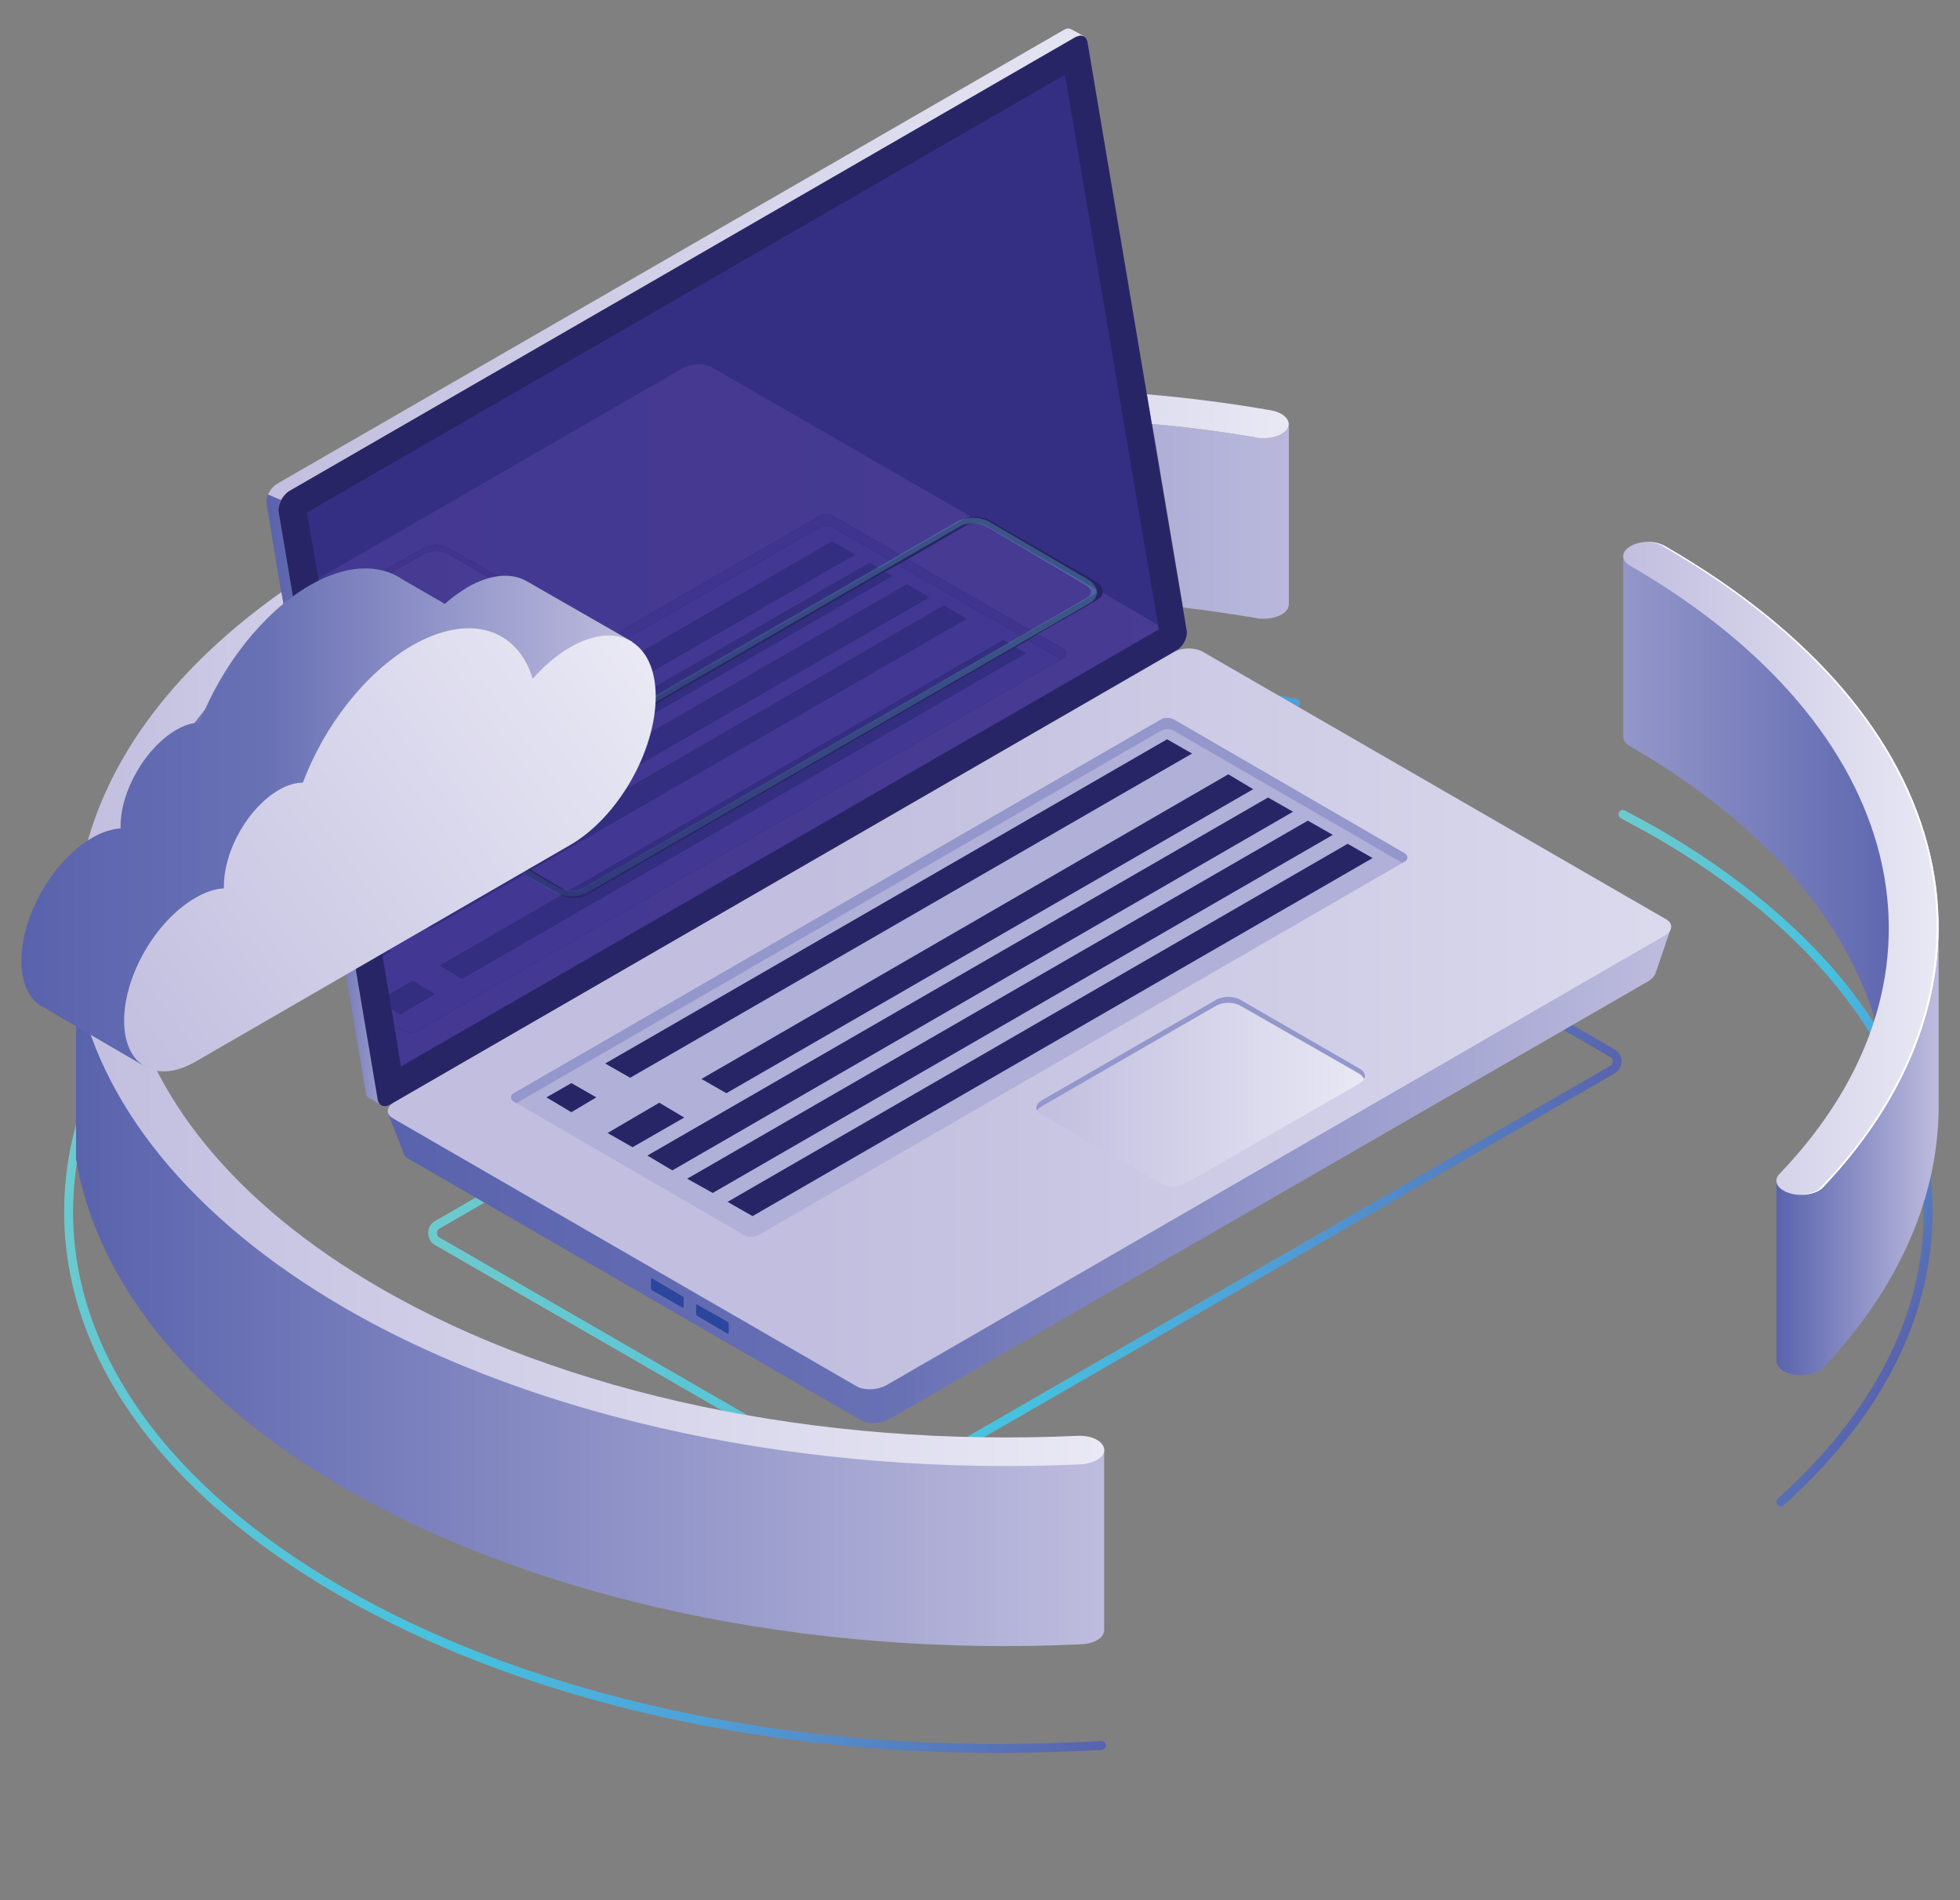 <svg xmlns="http://www.w3.org/2000/svg" width="100%" height="100%" viewBox="0 0 330 320" clip-rule="evenodd" fill-rule="evenodd" stroke-linejoin="round" stroke-miterlimit="2"><rect x="0" y="0" width="330" height="320" fill="#808080" stroke="none"/><defs><linearGradient id="Gradient-0" x1="0" y1="0" x2="1" y2="0" gradientUnits="userSpaceOnUse" gradientTransform="matrix(200.9 0 0 200.9 101.2 231.2)"><stop offset="0" stop-color="#6dcacd"/><stop offset=".5" stop-color="#46c1df"/><stop offset=".7" stop-color="#4fa0d8"/><stop offset="1" stop-color="#5963ad"/></linearGradient><linearGradient id="Gradient-1" x1="0" y1="0" x2="1" y2="0" gradientUnits="userSpaceOnUse" gradientTransform="matrix(75.2 43.4 -43.4 75.2 280 213.3)"><stop offset="0" stop-color="#6dcacd"/><stop offset=".5" stop-color="#46c1df"/><stop offset=".7" stop-color="#4fa0d8"/><stop offset="1" stop-color="#5963ad"/></linearGradient><linearGradient id="Gradient-2" x1="0" y1="0" x2="1" y2="0" gradientUnits="userSpaceOnUse" gradientTransform="matrix(177.1 102.2 -102.2 177.1 69.8 176.1)"><stop offset="0" stop-color="#6dcacd"/><stop offset=".5" stop-color="#46c1df"/><stop offset=".7" stop-color="#4fa0d8"/><stop offset="1" stop-color="#5963ad"/></linearGradient><linearGradient id="Gradient-3" x1="0" y1="0" x2="1" y2="0" gradientUnits="userSpaceOnUse" gradientTransform="matrix(216 0 0 216 94.4 217.7)"><stop offset="0" stop-color="#5963ad"/><stop offset=".4" stop-color="#6971b5"/><stop offset="1" stop-color="#bebcde"/></linearGradient><linearGradient id="Gradient-4" x1="0" y1="0" x2="1" y2="0" gradientUnits="userSpaceOnUse" gradientTransform="matrix(216.1 0 0 216.1 167 210.5)"><stop offset="0" stop-color="#c1bedf"/><stop offset="1" stop-color="#e9e8f4"/></linearGradient><linearGradient id="Gradient-5" x1="0" y1="0" x2="1" y2="0" gradientUnits="userSpaceOnUse" gradientTransform="matrix(55.3 0 0 55.3 203.6 222.7)"><stop offset="0" stop-color="#c1bedf"/><stop offset="1" stop-color="#e9e8f4"/></linearGradient><linearGradient id="Gradient-6" x1="0" y1="0" x2="1" y2="0" gradientUnits="userSpaceOnUse" gradientTransform="matrix(226 0 0 226 31.1 124.8)"><stop offset="0" stop-color="#5963ad"/><stop offset="1" stop-color="#bebcde"/></linearGradient><linearGradient id="Gradient-7" x1="0" y1="0" x2="1" y2="0" gradientUnits="userSpaceOnUse" gradientTransform="matrix(96.1 0 0 96.1 149.9 108.5)"><stop offset="0" stop-color="#c1bedf"/><stop offset="1" stop-color="#e9e8f4"/></linearGradient><linearGradient id="Gradient-8" x1="0" y1="0" x2="1" y2="0" gradientUnits="userSpaceOnUse" gradientTransform="matrix(-86.8 0 0 -86.8 352.6 175.3)"><stop offset="0" stop-color="#5963ad"/><stop offset="1" stop-color="#bebcde"/></linearGradient><linearGradient id="Gradient-9" x1="0" y1="0" x2="1" y2="0" gradientUnits="userSpaceOnUse" gradientTransform="matrix(27.3 0 0 27.3 328.2 232.1)"><stop offset="0" stop-color="#5963ad"/><stop offset="1" stop-color="#bebcde"/></linearGradient><linearGradient id="Gradient-10" x1="0" y1="0" x2="1" y2="0" gradientUnits="userSpaceOnUse" gradientTransform="matrix(53.1 0 0 53.1 302.4 185.1)"><stop offset="0" stop-color="#c1bedf"/><stop offset="1" stop-color="#e9e8f4"/></linearGradient><linearGradient id="Gradient-11" x1="0" y1="0" x2="1" y2="0" gradientUnits="userSpaceOnUse" gradientTransform="matrix(96.6 0 0 96.6 43 164.3)"><stop offset="0" stop-color="#5963ad"/><stop offset="1" stop-color="#bebcde"/></linearGradient><linearGradient id="Gradient-12" x1="0" y1="0" x2="1" y2="0" gradientUnits="userSpaceOnUse" gradientTransform="matrix(96.6 0 0 96.6 43 147.9)"><stop offset="0" stop-color="#c1bedf"/><stop offset="1" stop-color="#e9e8f4"/></linearGradient><linearGradient id="Gradient-13" x1="0" y1="0" x2="1" y2="0" gradientUnits="userSpaceOnUse" gradientTransform="matrix(173.1 0 0 173.1 41.9 259.3)"><stop offset="0" stop-color="#5963ad"/><stop offset="1" stop-color="#bebcde"/></linearGradient><linearGradient id="Gradient-14" x1="0" y1="0" x2="1" y2="0" gradientUnits="userSpaceOnUse" gradientTransform="matrix(173.1 0 0 173.1 41.9 243.4)"><stop offset="0" stop-color="#c1bedf"/><stop offset="1" stop-color="#e9e8f4"/></linearGradient><linearGradient id="Gradient-15" x1="0" y1="0" x2="1" y2="0" gradientUnits="userSpaceOnUse" gradientTransform="matrix(152.9 0 0 152.9 73.9 134.4)"><stop offset="0" stop-color="#c1bedf"/><stop offset="1" stop-color="#e9e8f4"/></linearGradient><linearGradient id="Gradient-16" x1="0" y1="0" x2="1" y2="0" gradientUnits="userSpaceOnUse" gradientTransform="matrix(26.3 0 0 26.3 73.9 173.6)"><stop offset="0" stop-color="#5963ad"/><stop offset=".4" stop-color="#6971b5"/><stop offset="1" stop-color="#bebcde"/></linearGradient><linearGradient id="Gradient-17" x1="0" y1="0" x2="1" y2="0" gradientUnits="userSpaceOnUse" gradientTransform="matrix(216.1 0 0 216.1 84.4 162.6)"><stop offset="0" stop-color="#433892"/><stop offset="1" stop-color="#493c93"/></linearGradient><linearGradient id="Gradient-18" x1="0" y1="0" x2="1" y2="0" gradientUnits="userSpaceOnUse" gradientTransform="matrix(55.3 0 0 55.3 70.2 146.7)"><stop offset="0" stop-color="#433892"/><stop offset="1" stop-color="#493c93"/></linearGradient><linearGradient id="Gradient-19" x1="68.5" y1="207" x2="204.5" y2="132.5" gradientUnits="userSpaceOnUse"><stop offset="0" stop-color="#2f2f82"/><stop offset="1" stop-color="#67c9ce"/></linearGradient><linearGradient id="Gradient-20" x1="0" y1="0" x2="1" y2="0" gradientUnits="userSpaceOnUse" gradientTransform="matrix(102.9 0 0 102.9 103.9 136.1)"><stop offset="0" stop-color="#5963ad"/><stop offset=".4" stop-color="#6971b5"/><stop offset="1" stop-color="#bebcde"/></linearGradient><linearGradient id="Gradient-21" x1="0" y1="0" x2="1" y2="0" gradientUnits="userSpaceOnUse" gradientTransform="matrix(89.5 -65.9 65.9 89.5 121.2 178.9)"><stop offset="0" stop-color="#c1bedf"/><stop offset="1" stop-color="#e9e8f4"/></linearGradient></defs><style>
@keyframes a0_t { 0% { transform: translate(172.6px,192.3px) scale(1,1) translate(-201.7px,-231.2px); animation-timing-function: cubic-bezier(.4,0,1,1); } 50% { transform: translate(172.6px,192.3px) scale(1.2,1.2) translate(-201.7px,-231.2px); animation-timing-function: cubic-bezier(0,0,.6,1); } 100% { transform: translate(172.6px,192.3px) scale(1,1) translate(-201.7px,-231.2px); } }
@keyframes a0_o { 0% { opacity: 1; animation-timing-function: cubic-bezier(.4,0,1,1); } 50% { opacity: .1; animation-timing-function: cubic-bezier(0,0,.6,1); } 100% { opacity: 1; } }
@keyframes a1_t { 0% { transform: translate(168.1px,204.5px) scale(1,1) translate(-197.2px,-243.4px); animation-timing-function: cubic-bezier(.6,.1,.7,.5); } 50% { transform: translate(168.1px,239.5px) scale(.9,.9) translate(-197.2px,-243.4px); animation-timing-function: cubic-bezier(.2,.5,.5,.9); } 100% { transform: translate(168.1px,204.5px) scale(1,1) translate(-197.2px,-243.4px); } }
@keyframes a1_o { 0% { opacity: 1; animation-timing-function: cubic-bezier(.6,.1,.7,.5); } 50% { opacity: .1; animation-timing-function: cubic-bezier(.2,.5,.5,.9); } 100% { opacity: 1; } }
@keyframes a2_t { 0% { transform: translate(169.6px,171.8px) scale(1,1) translate(-198.7px,-210.7px); animation-timing-function: cubic-bezier(.6,.1,.7,.5); } 50% { transform: translate(169.6px,171.8px) scale(.9,.9) translate(-198.7px,-210.7px); animation-timing-function: cubic-bezier(.2,.5,.5,.9); } 100% { transform: translate(169.6px,171.8px) scale(1,1) translate(-198.7px,-210.7px); } }
@keyframes a3_o { 0% { opacity: .3; animation-timing-function: cubic-bezier(.5,0,.5,1); } 50% { opacity: 1; animation-timing-function: cubic-bezier(.5,0,.5,1); } 100% { opacity: .3; } }
@keyframes a4_t { 0% { transform: translate(-100.3px,1.5px); } 50% { transform: translate(73.9px,-99.5px); } 100% { transform: translate(-100.3px,1.5px); } }
</style><title>Cds-nmg</title><path d="M226.7 174.4l-123.6 71.4c-0.4 .2-0.4 .6-0.4 .7c0 .2 0 .6 .4 .8l68.8 39.7c2.9 1.7 6.5 1.7 9.4 0l118.9-68.6c.4-0.2 .4-0.6 .4-0.8c0-0.1 0-0.5-0.4-0.7l-73.5-42.5Zm-50.1 115.4c-1.9 0-3.7-0.5-5.4-1.5l-68.8-39.7c-0.8-0.4-1.2-1.2-1.2-2.1c0-0.8 .4-1.6 1.2-2l124.3-71.8l74.2 42.9c.8 .4 1.2 1.2 1.2 2c0 .9-0.4 1.6-1.2 2.1l-118.9 68.6c-1.6 1-3.5 1.5-5.4 1.5Z" fill="url(#Gradient-0)" transform="translate(172.6,192.3) translate(-201.7,-231.2)" style="animation: 4s linear infinite both a0_t, 4s linear infinite both a0_o;"/><g transform="translate(168.1,204.5) translate(-197.2,-243.4)" style="animation: 4s linear infinite both a1_t, 4s linear infinite both a1_o;"><path d="M328.9 292.6c-0.2 0-0.4-0.1-0.5-0.3c-0.3-0.3-0.3-0.8 0-1c17.9-16.1 26.3-34.6 24.3-53.7c-2.3-21.8-18.3-42.4-45.2-57.9c-1.8-1-3.6-2-5.5-3c-0.3-0.2-0.5-0.6-0.3-1c.2-0.4 .7-0.5 1-0.3c1.9 1 3.7 2 5.5 3c27.3 15.8 43.7 36.7 46 59c2 19.6-6.5 38.6-24.8 55c-0.1 .1-0.3 .2-0.5 .2Z" fill="url(#Gradient-1)"/><path d="M197 334.1c-41.5 0-81.2-9.4-110.9-26.6c-29.8-17.2-46.2-40.1-46.2-64.5c0-10 2.7-19.7 8-28.9c.7-0.1 1.5-0.3 2-0.6c-5.6 9.4-8.5 19.3-8.5 29.5c0 23.8 16.1 46.3 45.4 63.2c29.6 17.1 69 26.4 110.2 26.4c5.8 0 11.6-0.2 17.5-0.5c0 0 .1 0 .1 0c.4 0 .7 .3 .7 .7c0 .4-0.3 .7-0.7 .8c-5.9 .3-11.8 .5-17.6 .5Zm-145.4-123.2c.5-1.7 1.1-3.4 1.8-5c7.2-9.5 17.3-18.2 30-25.9l.3 1.6c-14.1 8.6-24.9 18.5-32.1 29.3Zm195.7-52.8c-0.1 0-0.1 0-0.2 0c-9.8-1.9-19.7-3.3-29.6-4l2.2-1.4c9.3 .8 18.6 2.1 27.7 3.9c.4 .1 .7 .5 .6 .9c-0.1 .3-0.4 .6-0.7 .6Z" fill="url(#Gradient-2)"/></g><g transform="translate(-29.1,-38.9)"><path d="M310.4 195.3l-7.2 3.8l-72.5-41.8c-1.2-0.7-3.3-0.6-4.7 .2l-124.9 72.1c-1.2-0.7-6.7-3.3-6.7-3.3l2.7 6.9c.1 .3 .3 .6 .7 .8l76.3 44.1c1.2 .7 3.3 .6 4.7-0.2l127.9-73.8c.6-0.4 .9-0.8 1.1-1.2l2.6-7.6Z" fill="url(#Gradient-3)"/><path d="M309.3 196.5l-131 75.7c-1.5 .8-3.6 .9-4.9 .2l-78.2-45.2c-1.2-0.7-1.1-1.9 .4-2.8l131-75.6c1.4-0.9 3.6-0.9 4.9-0.2l78.1 45.1c1.3 .7 1.1 2-0.3 2.8Z" fill="url(#Gradient-4)"/><path d="M138.7 255.8v-1.4c0-0.2 .1-0.2 .2-0.2l5.1 3c.1 0 .2 .2 .2 .3v1.4c0 .2-0.1 .2-0.2 .2l-5.1-2.9c-0.1-0.1-0.2-0.3-0.2-0.4Z" fill="#2b469d" fill-rule="nonzero"/><path d="M146.3 260.2v-1.5c0-0.1 .1-0.1 .2-0.1l5.1 2.9c.1 .1 .2 .3 .2 .4v1.4c0 .2-0.1 .2-0.2 .2l-5.1-3c-0.1 0-0.2-0.2-0.2-0.3Z" fill="#2b469d" fill-rule="nonzero"/><path d="M115.6 223l108.9-62.9c.7-0.4 1.6-0.4 2.3 0l38.8 22.5c.6 .3 .6 1.1 0 1.4l-108.8 62.9c-0.7 .4-1.6 .4-2.4 0l-38.8-22.5c-0.6-0.3-0.6-1.1 0-1.4Z" fill="#b0b0d8" fill-rule="nonzero"/><path d="M115.6 224.4l.4 .3l108.5-62.7c.7-0.4 1.6-0.4 2.3 0l38.4 22.2l.4-0.2c.6-0.3 .6-1.1 0-1.4l-38.8-22.5c-0.7-0.4-1.6-0.4-2.3 0l-108.9 62.9c-0.6 .3-0.6 1.1 0 1.4Z" fill="#9397cb" fill-rule="nonzero"/><path d="M229.8 165.8l-94.6 54.6l-4.2-2.4l94.6-54.6l4.2 2.4Z" fill="#282567" fill-rule="nonzero"/><path d="M240.1 171.8l-88.7 51.2l-4.2-2.4l88.7-51.3l4.2 2.5Z" fill="#282567" fill-rule="nonzero"/><path d="M246.8 175.6l-104.5 60.4l-4.2-2.5l104.5-60.3l4.2 2.4Z" fill="#282567" fill-rule="nonzero"/><path d="M253.5 179.5l-104.4 60.3l-4.3-2.4l104.5-60.3l4.2 2.4Z" fill="#282567" fill-rule="nonzero"/><path d="M260.2 183.4l-104.4 60.3l-4.2-2.4l104.4-60.3l4.2 2.4Z" fill="#282567" fill-rule="nonzero"/><path d="M129.5 223.7l-4.2 2.5l-4.2-2.5l4.2-2.4l4.2 2.4Z" fill="#282567" fill-rule="nonzero"/><path d="M144.3 227.1l-8.7 5l-4.2-2.4l8.7-5.1l4.2 2.5Z" fill="#282567" fill-rule="nonzero"/><path d="M228.7 238.2l29.4-16.9c1.1-0.7 1.1-1.8 0-2.4l-20.1-11.6c-1.2-0.7-3-0.7-4.2 0l-29.3 16.9c-1.2 .7-1.2 1.8 0 2.4l20 11.6c1.2 .7 3 .7 4.2 0Z" fill="url(#Gradient-5)"/><path d="M204.5 225.2l29.3-16.9c1.2-0.7 3-0.7 4.2 0l20.1 11.5c.3 .3 .5 .5 .7 .8c.3-0.6 0-1.3-0.7-1.7l-20.1-11.6c-1.2-0.7-3-0.7-4.2 0l-29.3 16.9c-0.8 .5-1.1 1.1-0.8 1.7c.2-0.2 .4-0.5 .8-0.7Z" fill="#9397cb" fill-rule="nonzero"/></g><g transform="translate(169.6,171.8) translate(-198.7,-210.7)" style="animation: 4s linear infinite both a2_t;"><g><path d="M241.9 143.1c-0.4 0-0.8 0-1.2-0.1c-4.1-0.7-8.3-1.3-12.4-1.8l-5.2-30.9c5.9 .5 11.8 1.3 17.6 2.3c.4 .1 .8 .1 1.2 .1c1.8 0 3.5-0.7 4-1.7c.1-0.2 .1-0.4 .2-0.6v30.2c0 .3-0.1 .5-0.2 .8c-0.5 1-2.2 1.7-4 1.7Z" fill="url(#Gradient-6)"/><path d="M241.9 112.7c-0.4 0-0.8 0-1.2-0.1c-5.8-1-11.7-1.8-17.7-2.3l-0.8-5c7 .6 14 1.5 20.9 2.7c1.8 .3 3 1.3 3 2.4c-0.1 .2-0.1 .4-0.2 .6c-0.5 1-2.2 1.7-4 1.7Z" fill="url(#Gradient-7)"/></g><g><path d="M349.5 200.5v-24.3l-29.2-35.7l-17.9-8v30.4v.1c0 .6 .4 1.2 1.2 1.6c25.4 14.7 40 33.8 42.9 53.6c2.4-3.2 4.6-6.6 6.1-10.2c-0.8-2.5-1.9-5-3.1-7.5Z" fill="url(#Gradient-8)"/><path d="M355.5 224v-30.3l-5.9 10.3l-7 16.9l-9.5 14.1l-4.9 2.8v30.3c0 .6 .4 1.2 1.2 1.7c.3 .2 .6 .3 .9 .4c2 .6 4.6 .2 5.7-0.9c13.1-13.8 19.8-29.5 19.5-45.2v-0.1Z" fill="url(#Gradient-9)"/><path d="M329.4 239.4c-1.3-0.7-1.6-1.9-0.7-2.8c31.9-33.3 21.6-75.4-25.1-102.4c-1.6-0.9-1.6-2.4 0-3.3c1.6-1 4.3-1 5.9 0c24.6 14.2 40 32.2 44.6 52c4.5 19.2-2 39.1-18.1 56c-1.1 1.1-3.7 1.6-5.7 .9c-0.3-0.1-0.6-0.2-0.9-0.4Z" fill="url(#Gradient-10)"/><path d="M354.1 182.9c-4.6-19.8-20-37.8-44.6-52c-0.9-0.5-2-0.8-3.1-0.7c1 0 2 .2 2.7 .7c24.6 14.2 40.1 32.2 44.7 52c4.4 19.2-2 39.1-18.2 56c-0.6 .7-1.9 1.1-3.2 1.2c1.4 0 2.8-0.4 3.6-1.2c16.1-16.9 22.6-36.8 18.1-56Z" fill="#fff" fill-rule="nonzero"/></g><g><path d="M47.2 214.1c-0.2 0-0.5 0-0.7 0c-0.9-0.1-1.7-0.3-2.3-0.7c-0.7-0.4-1.1-1-1.2-1.6v-30.4c0 .6 .5 1.2 1.2 1.6c.6 .4 1.4 .6 2.3 .7c.2 0 .5 0 .7 0c2 0 3.7-0.8 4.1-2c3.6-13.5 12.6-26 26.2-36.9l4.5 26.9c-13.9 10.1-23.6 21.7-28.6 34.2c-0.7 1.6-1.3 3.3-1.8 5c-0.1 .4-0.2 .8-0.3 1.2c-0.2 .6-0.7 1.1-1.4 1.4c-0.5 .3-1.3 .5-2 .6c-0.3 0-0.5 0-0.7 0Z" fill="url(#Gradient-11)"/><path d="M47.2 183.7c-0.2 0-0.5 0-0.7 0c-0.9-0.1-1.7-0.3-2.3-0.7c-0.7-0.4-1.2-1-1.2-1.6c0-0.1 0-0.3 .1-0.4c-0.2 .7 .1 1.3 .7 1.8c-0.3-0.4-0.4-0.9-0.2-1.3c4.2-15.9 15.5-30.6 32.9-42.9l1 6.2c-13.6 10.9-22.6 23.4-26.2 36.9c-0.4 1.2-2.1 2-4.1 2Zm-4.1-2.7Zm0 0c0 0 0 0 0 0c0 0 0 0 0 0Zm0 0Zm0 0Zm0-0.1c2.3-8.6 6.7-16.8 12.9-24.5c-6.2 7.7-10.6 15.9-12.9 24.5Z" fill="url(#Gradient-12)"/></g><g><path d="M215 313.3v-30.4l-21.6 .9l-21.8-3.2l-17.8-2.3l-12.6-2.4l-19.8-5l-21.9-8.3l-11.5-8.2l-18.7-12.6l-6.2-7.4l-11.1-16.5l-4.8-15.5l-5.3 1v30.5v.2c3.5 20.9 19.6 40.6 45.3 55.5c32.7 18.8 77.9 28.4 124 26.2c2.3-0.1 3.9-1.2 3.8-2.5Z" fill="url(#Gradient-13)"/><path d="M87.2 259.2c-25.7-14.9-41.8-34.6-45.3-55.5c-0.2-1.3 1.5-2.4 3.7-2.6c2.3-0.1 4.4 .9 4.6 2.2c3.3 19.8 18.5 38.4 42.9 52.5c30.9 17.9 73.8 26.9 117.4 24.9c2.3-0.1 4.3 .8 4.5 2.2c.2 1.3-1.5 2.4-3.8 2.6c-46.1 2.1-91.3-7.4-124-26.3Z" fill="url(#Gradient-14)"/></g></g><g transform="translate(-29.1,-38.9)"><path d="M74 123.8Zm0 0c-0.2-1.2 .6-2.7 1.7-3.4l132.4-76.4c.3-0.2 .6-0.3 .9-0.3c.2 0 .4 .1 .6 .2l2 1.1c-0.2 0-0.3-0.1-0.5-0.1c-0.3 0-0.6 .1-1 .3l-132.3 76.4c-0.6 .4-1.1 .9-1.4 1.5l-2.2-0.9c-0.2 .5-0.3 1.1-0.2 1.6Z" fill="url(#Gradient-15)"/><path d="M93.3 225l-1.9-1.1c-0.4-0.2-0.7-0.5-0.7-1l-3.6-21.3l1.7-1l3.9 23.5c.1 .4 .3 .7 .6 .9Zm-6.4-24.6l-3.2-18.8l-0.3-1.6l-1.4-8.3l-4.5-26.9l-1-6.2l-0.2-0.8l-2.3-14c0 0 0 0 0 0c0 0 0 0 0 0c-0.1-0.5 0-1.1 .2-1.6l2.2 .9c-0.3 .7-0.5 1.3-0.4 1.9l12.6 74.4l-1.7 1Z" fill="url(#Gradient-16)"/><path d="M227.2 148.4l-132.4 76.5c-1 .6-1.9 .2-2.1-0.8l-16.7-99.1c-0.1-1.1 .7-2.7 1.8-3.4l132.3-76.4c1.1-0.6 1.9-0.2 2.1 .8l16.7 99.1c.2 1.1-0.6 2.7-1.7 3.3Z" fill="#282567" fill-rule="nonzero"/><path d="M224.2 144.9l-0.2-0.8l-9.2-5.4c0-0.1 0-0.1 0-0.2c0-0.6-0.5-1.2-1.2-1.7l-17.9-10.3c-0.7-0.4-1.6-0.6-2.4-0.6c-0.2 0-0.5 0-0.7 0l-43.7-25.2c-0.6-0.3-1.3-0.5-2.1-0.5c-1 0-2 .2-2.8 .7l-61.3 35.4l-1.9-11.1l127.6-73.7l15.8 93.4Z" fill="#352f84" fill-rule="nonzero"/><path d="M96.6 218.5l-1.1-6.8l1.5 .8c.4 .2 .8 .3 1.2 .3c.4 0 .8-0.1 1.1-0.3l108.5-62.6l.4-0.2c.3-0.2 .4-0.5 .4-0.7c0-0.3-0.1-0.6-0.4-0.8l-4.4-2.5l10.1-5.8c.5-0.3 .8-0.7 .9-1.2l9.2 5.4l.2 .8l-127.6 73.6Zm-8-47.4l-2-11.5l4.5 2.6c.6 .3 1.4 .5 2.1 .5c.8 0 1.5-0.2 2.1-0.5l29.4-17c1.1-0.6 1.1-1.7 0-2.3c0 0 0 0 0 0c0 0 0 0 0 0c0 0 0 0 0 0c0 0 0 0 0 0c0 0 0 0 0 0c0 0 0 0 0 0c0 0 0 0 0-0.1c0 0 0 0 0 0c0 0 0 0 0 0c0 0 0 0 0 0c0 0 0 0 0 0l-20.1-11.6c-0.6-0.3-1.3-0.5-2.1-0.5c-0.7 0-1.5 .2-2.1 .5l-16.9 9.8l-0.8-4.7l61.3-35.4c.8-0.5 1.8-0.7 2.8-0.7c.8 0 1.5 .2 2.1 .5l43.7 25.2c-0.4 .1-0.9 .2-1.2 .4l-10.6 6.1l-11.4-6.6c-0.4-0.2-0.8-0.3-1.2-0.3c-0.4 0-0.8 .1-1.1 .3l-78.5 45.3Zm114.1-26l-20.8-12l10-5.8c.4-0.2 .9-0.3 1.4-0.3c.6 0 1.3 .1 1.8 .4l17.9 10.4c.5 .2 .7 .5 .7 .7c0 .2-0.2 .4-0.4 .5l-10.6 6.1Z" fill="url(#Gradient-17)"/><path d="M93.2 162.7c-0.7 0-1.5-0.2-2.1-0.5l-4.5-2.6l-3-17.7l16.8-9.7c.6-0.3 1.4-0.5 2.1-0.5c.8 0 1.5 .2 2.1 .5l20.1 11.6c.3 .2 .6 .5 .7 .7c.3-0.5 .1-1.2-0.7-1.6c1.1 .6 1.1 1.7 0 2.3l-29.4 17c-0.6 .3-1.3 .5-2.1 .5Zm31.5-19.8c0 0 0 0 0 0c0 0 0 0 0 0Zm0 0Zm0 0Zm0-0.1Zm0 0Z" fill="url(#Gradient-18)"/><path d="M125.4 144.5c-0.1-0.2-0.4-0.5-0.7-0.7l-20.1-11.6c-0.6-0.3-1.3-0.5-2.1-0.5c-0.7 0-1.5 .2-2.1 .5l-16.8 9.7l-0.1-0.9l16.9-9.8c.6-0.3 1.4-0.5 2.1-0.5c.8 0 1.5 .2 2.1 .5l20.1 11.6c0 0 0 0 0 0c0 0 0 0 0 0c0 0 0 0 0 0c0 0 0 0 0 0c0 .1 0 .1 0 .1c0 0 0 0 0 0c0 0 0 0 0 0c0 0 0 0 0 0c0 0 0 0 0 0c0 0 0 0 0 0c0 0 0 0 0 0c.8 .4 1 1.1 .7 1.6Z" fill="#3f348e" fill-rule="nonzero"/><path d="M98.2 212.8c-0.4 0-0.8-0.1-1.2-0.3l-1.5-0.8l-0.5-2.9l1.5 .9l5.8-3.4l-3.7-2.2l-4 2.3l-1.1-6.5l1.4-0.8l-1.7-1l-0.1-0.2l6.6-3.9l1.9 1.2l15.8-9.1l6 3.4c.1 .1 .1 .1 .2 .2l-20.4 11.8l3.7 2.2l94.9-54.8l-1.7-1l2.1-1.2l5.6 3.2l-108.5 62.6c-0.3 .2-0.7 .3-1.1 .3Zm-5.3-16l-0.5-3.5l18.7-10.8l2.5 1.4l-15.7 9.1l.7 .4l-5.7 3.4Zm-1.2-7.5l-0.5-2.6l13.7-7.9c.2 .1 .4 .3 .6 .4l1.9 1.1l-15.7 9Zm33.2-0.4c-0.4 0-0.7-0.1-1-0.3l-5.4-3.2l73.3-42.3l-3.8-2.2l-73.3 42.4l-2.5-1.5l73.3-42.3l-3.7-2.2l-73.3 42.4l-2.5-1.5c0 0 0 0 0 0l73.3-42.3l-1.2-0.7l2.2-1.2l20.8 12l-2.1 1.3l-1-0.6l-73.1 42.2Zm-34.3-6.1l-0.5-2.7l82.9-47.8l-3.8-2.2l-79.7 46.1l-0.6-3.4l78.2-45.1c.3-0.2 .7-0.3 1.1-0.3c.4 0 .8 .1 1.2 .3l9.8 5.7l-2.1 1.2l-1.6-0.9l-84.9 49.1Z" fill="#423792" fill-rule="nonzero"/><path d="M88.9 172.8l-0.3-1.7l78.5-45.3c.3-0.2 .7-0.3 1.1-0.3c.4 0 .8 .1 1.2 .3l11.4 6.6l-1.6 1l-9.8-5.7c-0.4-0.2-0.8-0.3-1.2-0.3c-0.4 0-0.8 .1-1.1 .3l-78.2 45.1Zm118.9-22.9l-5.6-3.2l1.6-1l4.4 2.5c.3 .2 .4 .5 .4 .8c0 .2-0.1 .5-0.4 .7l-0.4 .2Zm-6.7-3.9l-20.8-12l1.6-0.9l20.8 12l-1.6 .9Z" fill="#3f348e" fill-rule="nonzero"/><path d="M106.9 203.7l-3.7-2.2l20.4-11.8c.7 .3 1.4 .4 2.2 .4c.7 0 1.3-0.1 1.9-0.4l72.4-41.8l1.7 1l-94.9 54.8Zm18.9-14.7c-0.3 0-0.6 0-0.9-0.1l73.1-42.2l1 .6l-71.9 41.4c-0.3 .2-0.8 .3-1.3 .3Z" fill="#342e81" fill-rule="nonzero"/><path d="M101.6 195.2l-1.9-1.2l15.4-9.2l2.3 1.3l-15.8 9.1Zm-3-1.8l-0.7-0.4l15.7-9.1l.4 .2l-15.4 9.3Zm19.9-8l-3.8-2.1l73.3-42.4l3.8 2.2l-73.3 42.3Z" fill="#342e81" fill-rule="nonzero"/><path d="M93.5 199.9l-0.3-1.8l1.7 1l-1.4 .8Z" fill="#342e81" fill-rule="nonzero"/><path d="M96.5 209.7l-1.5-0.9l-0.4-2.4l4-2.3l3.7 2.2l-5.8 3.4Z" fill="#342e81" fill-rule="nonzero"/><path d="M92.4 193.3l-0.7-4l15.7-9l3.7 2.2l-18.7 10.8Zm19.8-11.5l-3.7-2.1l73.3-42.4l3.7 2.2l-73.3 42.3Z" fill="#342e81" fill-rule="nonzero"/><path d="M91.2 186.7l-0.6-3.9l84.9-49.1l1.6 .9l-71.9 41.5c-0.6 .3-0.9 .8-0.9 1.4c0 .5 .2 .9 .6 1.3l-13.7 7.9Zm14.8-8.5c-0.5-0.3-0.6-0.5-0.6-0.7c0-0.2 .2-0.4 .3-0.5l72.4-41.8l1.2 .7l-73.3 42.3Z" fill="#342e81" fill-rule="nonzero"/><path d="M90.1 180.1l-0.6-3.9l79.7-46.1l3.8 2.2l-82.9 47.8Z" fill="#342e81" fill-rule="nonzero"/></g><path d="M114.1 184.3l-8.2-4.9c-0.9-0.5-1.4-1.2-1.5-1.9c-0.1-0.7 .3-1.4 1.1-1.9c0 0 84.8-48.9 84.8-48.9c1.5-0.9 4-0.8 5.6 .2c0 0 16.4 9.6 16.4 9.6c.9 .6 1.4 1.3 1.5 1.9c.1 .7-0.3 1.5-1.1 2c0 0-84.8 48.9-84.8 48.9c-1.5 .8-4 .7-5.6-0.2l-7.2-4.2l-43.6 25c-0.1 0-0.1 0-0.2 0c-0.1 0-0.1 0-0.2 0c-0.1 0-0.1 0-0.2-0.1c-0.2-0.2-0.2-0.6 .1-0.8l43.1-24.7Zm81.3-56.6l16.4 9.7c.6 .3 .9 .7 1 1.1c0 .4-0.2 .7-0.6 1c0 0-84.8 48.9-84.8 48.9c-1.2 .7-3.3 .6-4.6-0.2c0 0-16.4-9.6-16.4-9.6c-0.6-0.4-0.9-0.8-1-1.2c0-0.3 .2-0.7 .6-0.9c0 0 84.8-49 84.8-49c1.2-0.7 3.3-0.6 4.6 .2Z" fill="url(#Gradient-19)" opacity=".3" transform="translate(-29.1,-38.9)" style="animation: 8s linear infinite both a3_o;"/><g transform="translate(57,138.1) translate(-157.3,-136.6)" style="animation: 16s linear infinite both a4_t;"><path d="M206.8 106.6l-17.6-10.1c-2.6-1.6-6.2-1.4-10.2 .9c-1.3 .8-2.6 1.7-3.8 2.8l-7.1-4.1c-3.9-2.7-9.5-2.6-15.7 1c-7.9 4.6-14.8 13.6-18.5 23.1c-1.2 0-2.5 .4-3.9 1.2c-5.2 3-9.4 10.3-9.4 16.2c0 .1 0 .3 0 .4c-1.4 .1-3.1 .6-4.8 1.6c-6.6 3.8-11.9 13.1-11.9 20.7c0 3.8 1.3 6.4 3.4 7.7h.1l17.3 10.1l3.8-18.2l50.5-29.2c6.4-3.7 11.9-11.8 13.7-19.6l14.1-4.5Z" fill="url(#Gradient-20)"/><path d="M196.3 107.5c-2.2 1.3-4.4 3.1-6.3 5.3c-2.6-8.5-10.7-11.1-20.3-5.6c-7.9 4.6-14.8 13.5-18.4 23.1c-1.2 0-2.6 .4-4 1.2c-5.2 3-9.3 10.2-9.3 16.2c0 .1 0 .2 0 .4c-1.5 .1-3.1 .6-4.8 1.6c-6.6 3.8-12 13-12 20.7c0 7.6 5.4 10.7 12 6.9l63.1-36.5c8-4.6 14.4-15.8 14.4-25c0-9.2-6.4-12.9-14.4-8.3Z" fill="url(#Gradient-21)"/></g></svg>